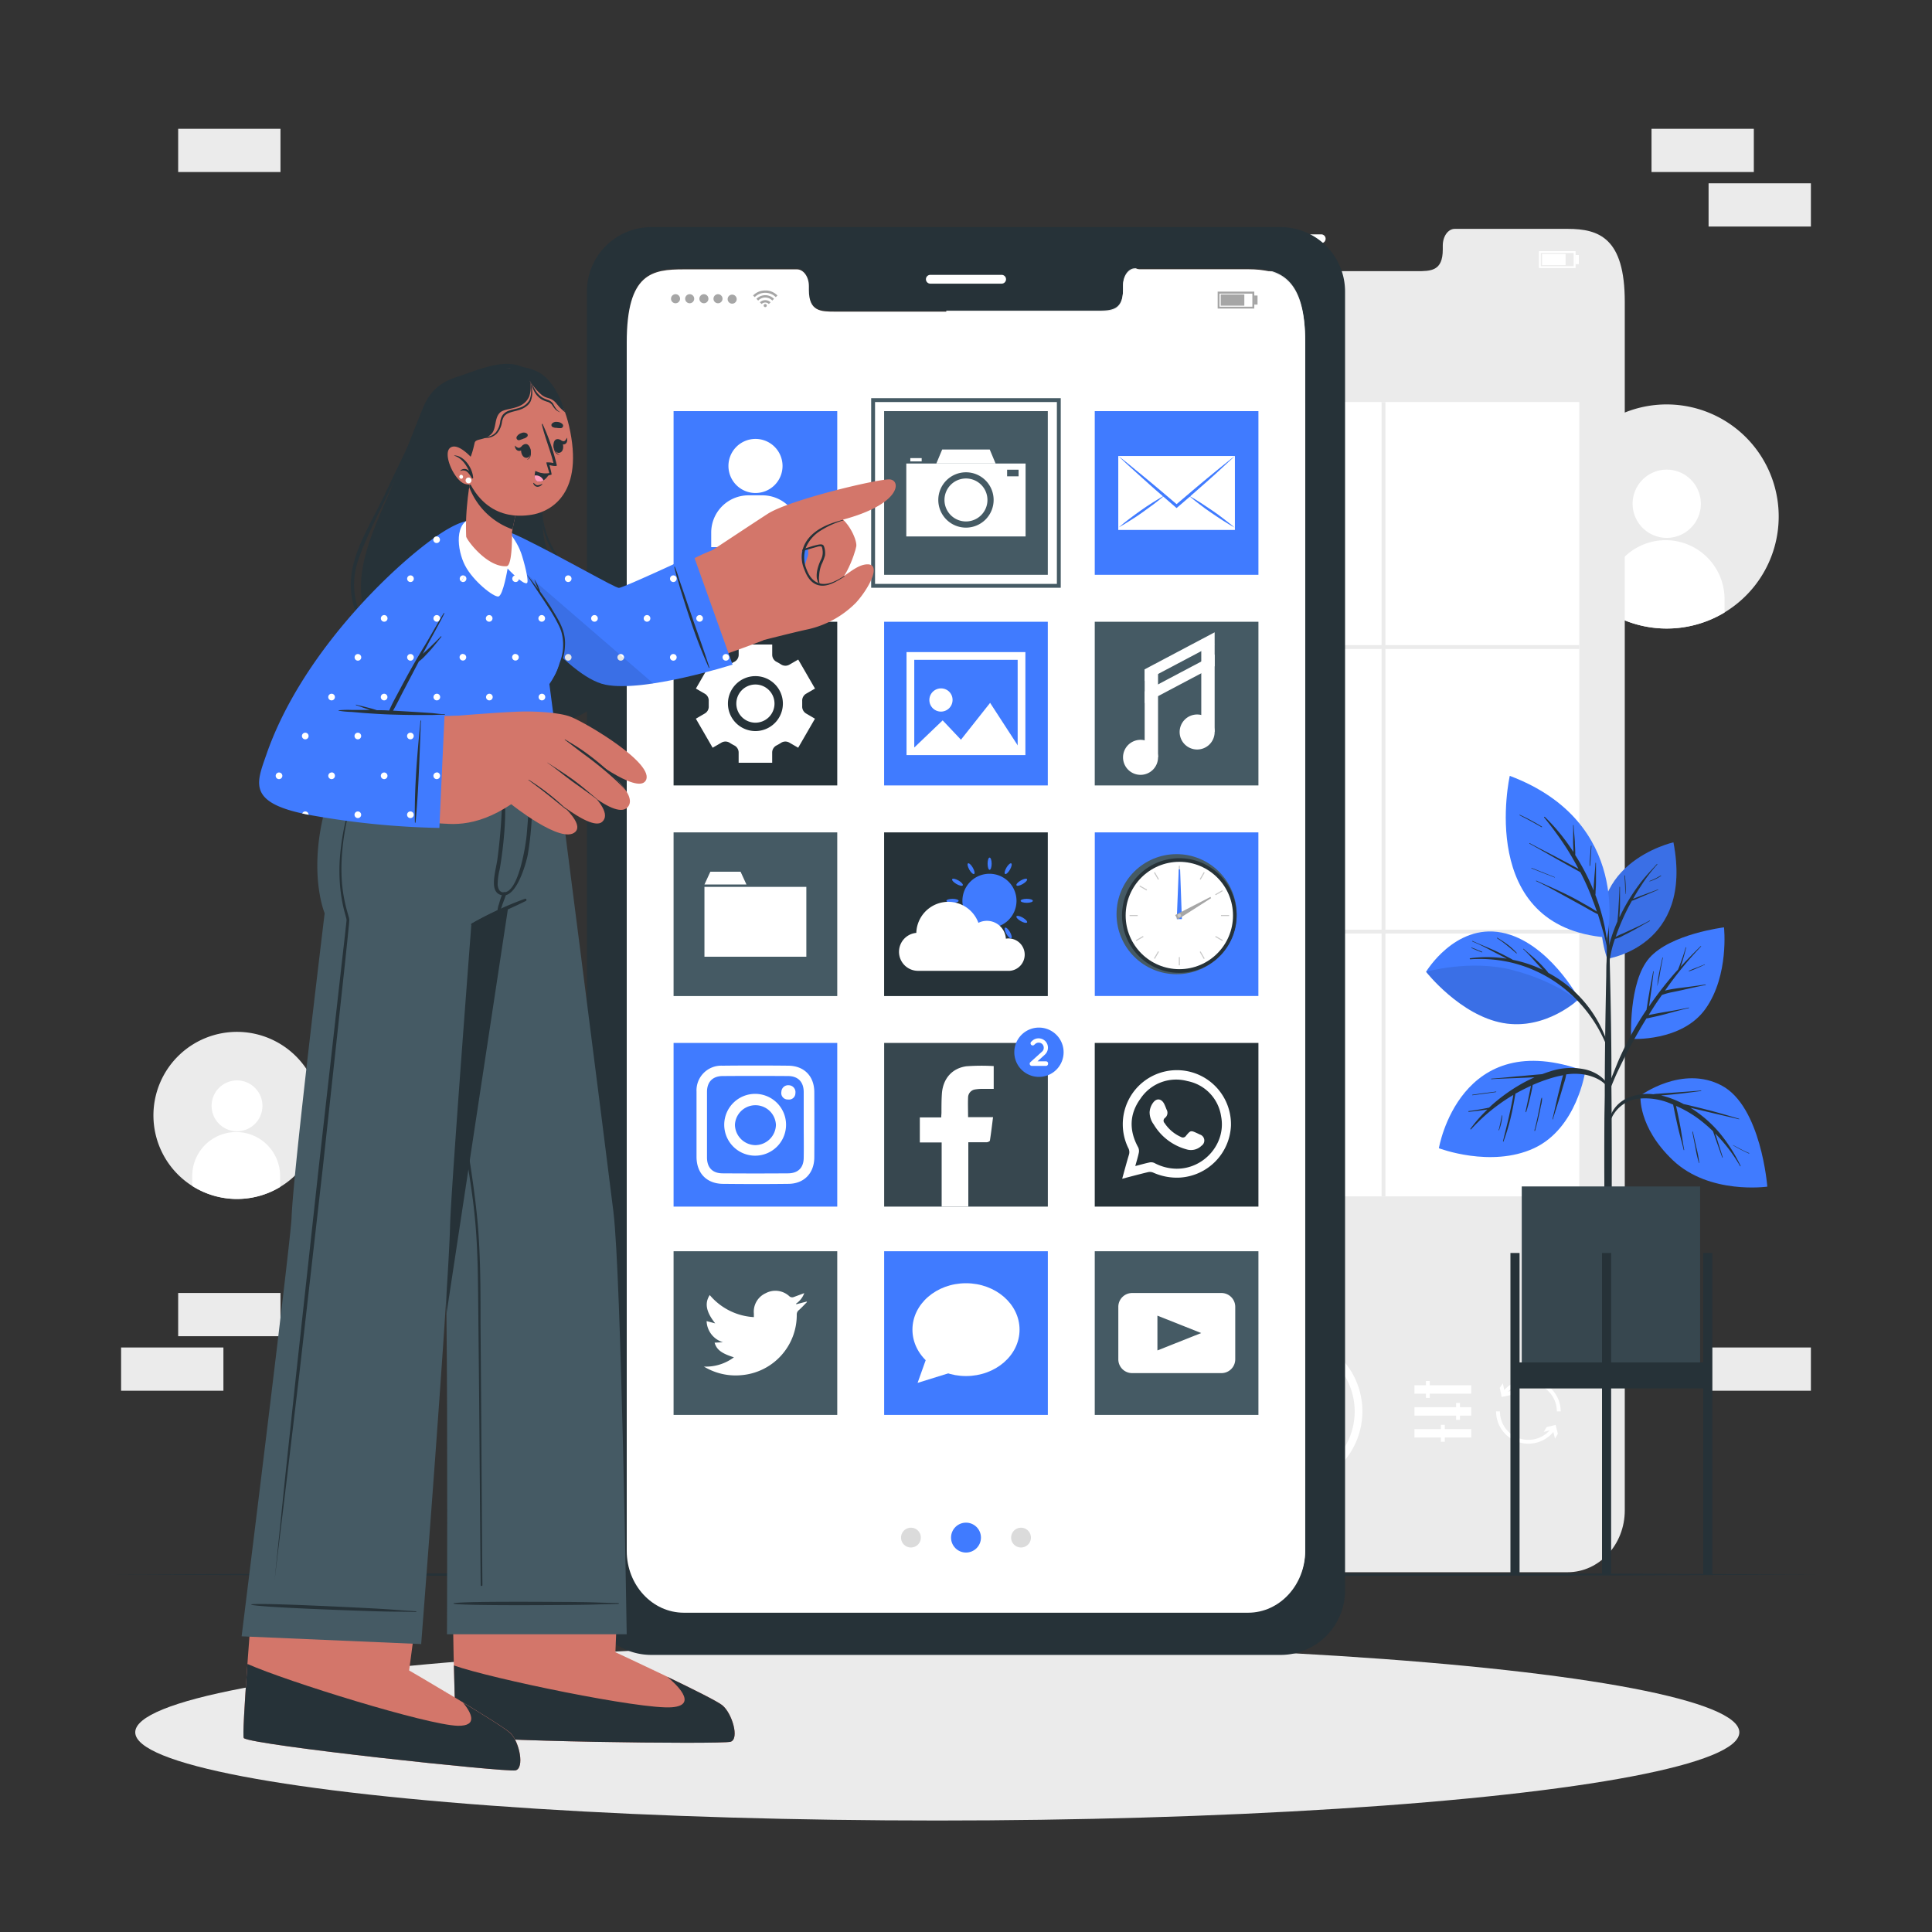 <svg xmlns="http://www.w3.org/2000/svg" viewBox="0 0 500 500"><rect x="0" y="0" width="500" height="500" fill="#333333" stroke="none"/><g id="freepik--background-complete--inject-80"><rect x="46.11" y="334.62" width="26.48" height="11.19" style="fill:#ebebeb"></rect><rect x="31.34" y="348.73" width="26.48" height="11.19" style="fill:#ebebeb"></rect><rect x="258.21" y="150.47" width="26.48" height="11.19" style="fill:#ebebeb"></rect><rect x="243.44" y="164.58" width="26.48" height="11.19" style="fill:#ebebeb"></rect><rect x="228.73" y="150.47" width="26.48" height="11.19" style="fill:#ebebeb"></rect><rect x="442.18" y="348.73" width="26.48" height="11.19" style="fill:#ebebeb"></rect><rect x="427.41" y="33.33" width="26.48" height="11.19" style="fill:#ebebeb"></rect><rect x="442.18" y="47.44" width="26.48" height="11.19" style="fill:#ebebeb"></rect><rect x="46.11" y="33.33" width="26.48" height="11.19" style="fill:#ebebeb"></rect><path d="M446.27,158.52a29,29,0,0,1-43.19-18.29,29,29,0,1,1,43.19,18.29Z" style="fill:#ebebeb"></path><path d="M440.18,130.47a8.83,8.83,0,1,1-8.72-8.93A8.84,8.84,0,0,1,440.18,130.47Z" style="fill:#fff"></path><path d="M446.31,154.88l0,3.64a29,29,0,0,1-30.49-.38l0-3.62a15.25,15.25,0,0,1,30.49.36Z" style="fill:#fff"></path><path d="M72.46,307.2a21.62,21.62,0,1,1,9.93-23.41A21.56,21.56,0,0,1,72.46,307.2Z" style="fill:#ebebeb"></path><path d="M67.92,286.27a6.58,6.58,0,1,1-6.5-6.66A6.59,6.59,0,0,1,67.92,286.27Z" style="fill:#fff"></path><path d="M72.49,304.48l0,2.72a21.6,21.6,0,0,1-22.74-.28l0-2.71a11.37,11.37,0,0,1,22.74.27Z" style="fill:#fff"></path><path d="M420.49,78.11V390.89c0,8.84-6.62,16-14.79,16h-146c-8.18,0-14.8-7.15-14.8-16V78.11c0-18,6.62-18.88,14.8-18.88H289c1.69,0,3.08,1.93,3.08,4.32v1c0,5.61,3.07,5.63,6.84,5.63h67.62c3.8,0,6.85,0,6.85-5.63v-1c0-2.39,1.37-4.32,3.1-4.32H405.7C413.87,59.23,420.49,61.62,420.49,78.11Z" style="fill:#ebebeb"></path><path d="M341.93,62.93H323.48a1.14,1.14,0,0,1-1.14-1.14h0a1.14,1.14,0,0,1,1.14-1.14h18.45a1.14,1.14,0,0,1,1.14,1.14h0A1.14,1.14,0,0,1,341.93,62.93Z" style="fill:#fff"></path><g id="freepik--u5Zjqx--inject-80"><path d="M284.36,66l-.28.28a1.21,1.21,0,0,0-.16.16,3.85,3.85,0,0,0-5.45,0l-.15-.16L278,66h0l0,0,.36-.31a4,4,0,0,1,.82-.53,4.32,4.32,0,0,1,1.1-.37l.55-.07h.48l.37,0a4.29,4.29,0,0,1,1,.24,3.51,3.51,0,0,1,.68.32,4.18,4.18,0,0,1,.65.45l.3.27Z" style="fill:#fff"></path><path d="M279.37,67.3l-.45-.44a3.22,3.22,0,0,1,4.55,0l-.45.44a2.6,2.6,0,0,0-3.65,0Z" style="fill:#fff"></path><path d="M282.57,67.75c-.14.15-.29.29-.44.44a1.31,1.31,0,0,0-.94-.38,1.27,1.27,0,0,0-.93.39l-.45-.45A1.94,1.94,0,0,1,282.57,67.75Z" style="fill:#fff"></path><path d="M281.6,68.6a.41.41,0,1,1-.41-.4A.4.4,0,0,1,281.6,68.6Z" style="fill:#fff"></path></g><path d="M256.81,66.83A1.17,1.17,0,1,1,258,68,1.16,1.16,0,0,1,256.81,66.83Z" style="fill:#fff"></path><path d="M260.47,66.83A1.17,1.17,0,1,1,261.64,68,1.17,1.17,0,0,1,260.47,66.83Z" style="fill:#fff"></path><path d="M264.14,66.83A1.17,1.17,0,1,1,265.3,68,1.16,1.16,0,0,1,264.14,66.83Z" style="fill:#fff"></path><path d="M267.8,66.83A1.17,1.17,0,1,1,269,68,1.17,1.17,0,0,1,267.8,66.83Z" style="fill:#fff"></path><path d="M271.47,66.83A1.17,1.17,0,1,1,272.63,68,1.16,1.16,0,0,1,271.47,66.83Z" style="fill:#fff"></path><path d="M407.76,69.37h-9.48V65h9.48Zm-9-.48h8.5V65.46h-8.5Z" style="fill:#fff"></path><rect x="399.07" y="65.73" width="6.11" height="2.9" style="fill:#fff"></rect><rect x="407.76" y="66" width="0.84" height="2.35" style="fill:#fff"></rect><circle cx="332.7" cy="365.27" r="14.87" style="fill:#fff"></circle><path d="M332.7,385.15a19.89,19.89,0,1,1,19.89-19.88A19.9,19.9,0,0,1,332.7,385.15Zm0-37.77a17.89,17.89,0,1,0,17.89,17.89A17.91,17.91,0,0,0,332.7,347.38Z" style="fill:#fff"></path><rect x="256.69" y="104.05" width="152.03" height="205.57" style="fill:#fff"></rect><rect x="306.87" y="104.05" width="1" height="205.57" style="fill:#ebebeb"></rect><rect x="357.55" y="104.05" width="1" height="205.57" style="fill:#ebebeb"></rect><rect x="256.69" y="166.95" width="152.03" height="1" style="fill:#ebebeb"></rect><rect x="256.69" y="240.6" width="152.03" height="1" style="fill:#ebebeb"></rect><circle cx="270.32" cy="365.27" r="8.31" transform="translate(-147.44 544.08) rotate(-76.67)" style="fill:#fff"></circle><rect x="366.06" y="358.5" width="14.7" height="2.18" style="fill:#fff"></rect><rect x="366.06" y="364.18" width="14.7" height="2.18" style="fill:#fff"></rect><rect x="366.06" y="369.85" width="14.7" height="2.18" style="fill:#fff"></rect><rect x="369.03" y="357.4" width="1" height="4.38" style="fill:#fff"></rect><rect x="376.84" y="363.08" width="1" height="4.38" style="fill:#fff"></rect><rect x="372.91" y="368.75" width="1" height="4.38" style="fill:#fff"></rect><path d="M403.91,365.27h-1a7.37,7.37,0,0,0-7.36-7.37,7.29,7.29,0,0,0-5.9,3l-.81-.6a8.37,8.37,0,0,1,15.07,5Z" style="fill:#fff"></path><polygon points="391.77 359.84 389.42 360.32 388.93 357.98 388.14 359.18 388.63 361.53 390.98 361.04 391.77 359.84" style="fill:#fff"></polygon><path d="M395.55,373.63a8.38,8.38,0,0,1-8.37-8.36h1a7.37,7.37,0,0,0,13.43,4.19l.82.57A8.4,8.4,0,0,1,395.55,373.63Z" style="fill:#fff"></path><polygon points="399.53 370.56 401.86 369.99 402.43 372.31 403.17 371.08 402.6 368.76 400.27 369.33 399.53 370.56" style="fill:#fff"></polygon></g><g id="freepik--Shadow--inject-80"><ellipse cx="242.57" cy="448.32" rx="207.57" ry="22.83" style="fill:#ebebeb"></ellipse></g><g id="freepik--Floor--inject-80"><polygon points="27.88 407.49 83.41 407.25 138.94 407.16 250 406.99 361.06 407.16 416.59 407.25 472.12 407.49 416.59 407.74 361.06 407.82 250 407.99 138.94 407.82 83.41 407.74 27.88 407.49" style="fill:#263238"></polygon></g><g id="freepik--Plant--inject-80"><path d="M415.93,248.13S438.31,245,433.08,218C433.08,218,408.07,223.59,415.93,248.13Z" style="fill:#407BFF"></path><path d="M415.93,248.13S438.31,245,433.08,218C433.08,218,408.07,223.59,415.93,248.13Z" style="opacity:0.1"></path><path d="M417.06,242.49c.44-1.37.95-2.71,1.52-4,0-.17.05-.34.06-.51l.09-1.11c.07-.81.12-1.62.16-2.42.1-1.62.2-3.23.23-4.85a.07.07,0,1,1,.13,0c0,1.62,0,3.24,0,4.85,0,.81-.08,1.62-.13,2.43,0,.17,0,.35,0,.53a48.23,48.23,0,0,1,4.49-7.67c.77-1.08,1.58-2.11,2.45-3.11s1.83-2,2.73-3c.06-.07.16,0,.1.1a40.18,40.18,0,0,0-4.32,5.73c-.68,1-1.32,2.09-1.93,3.16l.21-.08.8-.32c.6-.23,1.21-.47,1.82-.69l3.61-1.34c.07,0,.12.1,0,.12-1.19.48-2.36,1-3.54,1.49l-1.73.74-.88.37a3.16,3.16,0,0,1-.59.2c-.45.82-.9,1.63-1.31,2.46a58,58,0,0,0-2.74,6.45c0,.15-.1.31-.16.46a12.38,12.38,0,0,1,1.84-.88l2.31-1.06c1.57-.72,3.13-1.45,4.64-2.3.07,0,.14.08.06.12-1.54.84-3,1.73-4.58,2.57-.77.42-1.55.82-2.34,1.21a7.22,7.22,0,0,1-2.1.84,26.52,26.52,0,0,0-1.47,6.35c-.25,3-.22,6.13-.29,9.2,0,.05-.08.05-.08,0-.22-2.77-.35-5.58-.36-8.37A24.23,24.23,0,0,1,417.06,242.49Z" style="fill:#263238"></path><path d="M420.51,226.6a27.07,27.07,0,0,1,.22,4.76,0,0,0,1,1-.07,0c-.09-1.58-.1-3.15-.29-4.73C420.36,226.55,420.5,226.51,420.51,226.6Z" style="fill:#263238"></path><path d="M426.91,228a17,17,0,0,0,2.87-1.41.07.07,0,1,1,.07.12,11.13,11.13,0,0,1-2.91,1.39A.05.05,0,0,1,426.91,228Z" style="fill:#263238"></path><path d="M415.21,291c0-2.47.07-4.94.1-7.42,0-8.21.11-16.43.26-24.64q.18-9.78.45-19.56a.11.11,0,0,1,.06-.09l0-5.34s.05-.07.11-.07.1,0,.1.07c0,1.79,0,3.57,0,5.35,0,0,.05,0,.05.08.33,11.61.62,23.22.69,34.83,0,2.36,0,4.72,0,7.08q.12,11.35.09,22.7c0,1.21,0,2.41,0,3.62,0,6.92-.07,13.85-.07,20.77,0,.38-.41.56-.85.58s-1-.18-1-.61c0-7.63,0-15.27,0-22.91Q415.17,298.26,415.21,291Z" style="fill:#263238"></path><path d="M424.56,283.52s10.77-8,21-2.59,11.82,26.17,11.82,26.17-15,2.15-24.46-6.85C423.81,291.58,424.56,283.52,424.56,283.52Z" style="fill:#407BFF"></path><path d="M421.63,284a12.79,12.79,0,0,1,6.23-.81,8.43,8.43,0,0,1,1.32-.13l1.52-.12,3.14-.22c2.12-.16,4.25-.29,6.37-.5.08,0,.1.13,0,.14-2.1.26-4.19.56-6.29.77-1.08.11-2.17.23-3.25.3l-.79.08q.48.11,1,.24a25.09,25.09,0,0,1,4.88,2c.84.15,1.69.39,2.52.58,1.33.32,2.66.66,4,1,2.62.68,5.2,1.45,7.8,2.21.08,0,0,.15,0,.13-2.59-.64-5.2-1.22-7.8-1.84l-3.78-.9-1-.23a31.46,31.46,0,0,1,7.65,6.65,41.75,41.75,0,0,1,5.32,8.39c0,.08-.07.15-.12.07a40.71,40.71,0,0,0-6.43-8.44c0,.14.09.28.14.43.2.63.4,1.26.59,1.9.4,1.27.81,2.53,1.19,3.81,0,.08-.11.11-.14,0-.45-1.23-.88-2.47-1.32-3.7l-.63-1.82-.33-.95-.1-.28a38,38,0,0,0-3.82-3.26,29.75,29.75,0,0,0-5.72-3.28c0,.19.08.38.11.56.11.49.22,1,.32,1.47.21,1,.41,2,.61,3.06.4,2.09.65,4.2,1.05,6.28a.07.07,0,0,1-.14,0c-.48-2.09-1.1-4.15-1.57-6.26-.23-1.05-.47-2.1-.69-3.15l-.3-1.48c-.05-.27-.12-.54-.15-.82l-.58-.24a16.94,16.94,0,0,0-9-1.23,8.81,8.81,0,0,0-6.48,5.19c-.1.24-.47.09-.42-.15A8.36,8.36,0,0,1,421.63,284Z" style="fill:#263238"></path><path d="M438.11,292.88c.3,1.37.61,2.73.91,4.1a30,30,0,0,1,.75,4c0,.05-.07.05-.09,0a30.6,30.6,0,0,1-.91-4c-.27-1.35-.53-2.7-.79-4C438,292.83,438.09,292.8,438.11,292.88Z" style="fill:#263238"></path><path d="M448.52,296.35c1.37.7,2.7,1.49,4.14,2.06.09,0,0,.17-.06.12a42.05,42.05,0,0,1-4.11-2.13S448.49,296.33,448.52,296.35Z" style="fill:#263238"></path><path d="M422.14,268.87s13.16.84,19.28-7.84S446.17,240,446.17,240s-13.82,1.68-19.31,7.91S422.14,268.87,422.14,268.87Z" style="fill:#407BFF"></path><path d="M416,281.85c.46-1.41,1-2.8,1.56-4.18s1.05-2.64,1.63-3.94a83,83,0,0,1,4-7.75c.93-1.6,1.92-3.16,2.95-4.69,0-.23.06-.46.1-.7l.18-1.22c.13-.83.28-1.66.42-2.49.3-1.82.68-3.63,1-5.45,0-.08.15-.08.14,0-.26,1.79-.44,3.6-.7,5.4-.12.88-.24,1.76-.37,2.64l-.15,1a92.92,92.92,0,0,1,6.51-8.44c.32-.37.64-.72,1-1.08,0-.1.08-.2.12-.3.1-.25.2-.5.29-.75l.57-1.57c.37-1,.7-2.07,1-3.13,0-.09.15,0,.13,0-.27,1.08-.55,2.16-.86,3.22-.15.52-.32,1-.5,1.53a2.77,2.77,0,0,0-.1.26c1.68-1.84,3.44-3.6,5.21-5.35.06-.06.16,0,.09.1a95.54,95.54,0,0,0-9.32,11.42c.32-.1.65-.18,1-.25,1-.19,2-.34,3.06-.47,2.15-.27,4.28-.54,6.42-.88a.07.07,0,0,1,0,.14c-2,.4-4.06.86-6.08,1.32-1,.22-1.92.41-2.88.6a18.45,18.45,0,0,0-2.31.66c-.21.3-.43.6-.64.91-1,1.4-1.89,2.84-2.8,4.28l1.34-.26c1-.2,2-.38,3.06-.55,2-.33,4-.68,6-1.13a.07.07,0,0,1,0,.13c-2,.47-4,1-6,1.56-1,.25-1.94.49-2.91.7l-1.46.32a3.41,3.41,0,0,1-.6.1q-2.88,4.68-5.39,9.57c-.74,1.43-1.44,2.87-2.13,4.33s-1.3,3-1.95,4.54C416.34,282.31,415.86,282.18,416,281.85Z" style="fill:#263238"></path><path d="M429.43,251.61c.25-1.26.52-2.51.8-3.76,0-.08.15,0,.13,0-.25,1.23-.49,2.47-.71,3.71a35.28,35.28,0,0,1-.75,3.68s0,0,0,0A26.67,26.67,0,0,1,429.43,251.61Z" style="fill:#263238"></path><path d="M437.11,251.24c.61-.3,1.26-.55,1.89-.79l1-.39.51-.21a2.09,2.09,0,0,0,.55-.24c.1-.08.17.1.07.11a2.83,2.83,0,0,0-.57.23l-.49.23-1,.43a17.86,17.86,0,0,1-1.95.76C437.08,251.4,437,251.28,437.11,251.24Z" style="fill:#263238"></path><path d="M408.67,258.52s-8-14.88-20.08-17.18-19.53,10.16-19.53,10.16,8.83,11.29,19.95,13.26S408.67,258.52,408.67,258.52Z" style="fill:#407BFF"></path><path d="M380.47,248a32.88,32.88,0,0,1,9.5.11l-.54-.29-2.69-1.38c-1.86-1-3.74-2-5.69-2.78a.07.07,0,1,1,.06-.13c1.9.89,3.86,1.63,5.76,2.5.95.44,1.89.89,2.81,1.38.6.32,1.26.62,1.85,1a33.49,33.49,0,0,1,7.7,2.56l-1.51-1.65c-1.13-1.24-2.24-2.54-3.48-3.66-.07-.06,0-.16.09-.1,1.27,1.16,2.61,2.22,3.84,3.42.6.58,1.17,1.18,1.72,1.8.28.31.56.63.82,1A31.95,31.95,0,0,1,417,273.68c0,.09-.11.13-.13.05a36.63,36.63,0,0,0-8.91-15.07,35,35,0,0,0-16.23-9.4,35.52,35.52,0,0,0-11.2-1A.12.12,0,0,1,380.47,248Z" style="fill:#263238"></path><path d="M369.06,251.5s8.83,11.29,20,13.26c8.48,1.5,15.45-2.92,18.29-5.1l.61-1s-5.74-4.84-16.59-7.63S369.06,251.5,369.06,251.5Z" style="opacity:0.1"></path><path d="M387.51,242.7a29.79,29.79,0,0,1,2.69,1.78,17.5,17.5,0,0,1,2.33,2.14c.07.07,0,.16-.1.1-.8-.7-1.61-1.4-2.45-2.06a24.26,24.26,0,0,0-2.55-1.84C387.36,242.77,387.43,242.66,387.51,242.7Z" style="fill:#263238"></path><path d="M380.86,245.22l1.35.54,1.35.56c.1,0,.05.19-.05.15l-1.35-.54-1.34-.58C380.74,245.32,380.78,245.19,380.86,245.22Z" style="fill:#263238"></path><path d="M410.26,277.24S408.13,292,397,297.16s-24.62,0-24.62,0S377.73,265.23,410.26,277.24Z" style="fill:#407BFF"></path><path d="M380.05,287.56c1-.11,2.05-.29,3.06-.47l1.49-.28.78-.16c.3-.28.59-.56.9-.83a45,45,0,0,1,6.79-4.92,37.05,37.05,0,0,1,4.06-2.09h-.21l-3.65.16c-2.44.11-4.87.16-7.3.32-.09,0-.09-.13,0-.14,2.44-.16,4.87-.43,7.31-.64l3.55-.32,1.83-.16.47-.05c.63-.23,1.27-.46,1.91-.66a17.29,17.29,0,0,1,9.4-.51c2.79.71,5.58,2.54,6.3,5.48,0,.11-.13.18-.17.07-1-2.46-3.77-3.69-6.24-4.21a14.85,14.85,0,0,0-5-.09,12.77,12.77,0,0,1-.56,2.23c-.31,1-.61,2.08-.93,3.11-.63,2.07-1.32,4.13-1.93,6.2a.07.07,0,1,1-.13,0c.51-2.07.95-4.16,1.44-6.23.25-1,.51-2,.76-3a16.76,16.76,0,0,1,.56-2.1,25.13,25.13,0,0,0-2.88.68,41.5,41.5,0,0,0-5,1.84c-.16,1.05-.4,2.09-.64,3.13-.3,1.3-.64,2.59-1.05,3.87a.07.07,0,0,1-.13,0c0-.08,0-.16,0-.24h0c.25-1.21.52-2.41.77-3.62.21-1,.4-1.95.61-2.92-1.38.62-2.74,1.3-4.05,2.05,0,.3-.1.61-.14.88-.08.51-.17,1-.27,1.52-.2,1.14-.43,2.27-.7,3.39a54.46,54.46,0,0,1-1.91,6.42.1.1,0,0,1,0,.09l-.07.07c0,.06-.12,0-.11-.07.51-2.18,1.1-4.35,1.58-6.55.24-1.09.48-2.19.7-3.29.11-.55.21-1.1.32-1.65,0-.16.05-.33.07-.5a48.49,48.49,0,0,0-4.32,2.89,47.22,47.22,0,0,0-6.61,6c-.08.09-.24,0-.16-.13a38.59,38.59,0,0,1,2.64-3.22c.56-.6,1.14-1.18,1.73-1.75l-.18,0-1.57.23c-1,.14-2.05.24-3.08.36C380,287.71,380,287.57,380.05,287.56Z" style="fill:#263238"></path><path d="M387.85,292.57h0c0-.13,0-.26.07-.39s.11-.32.13-.48h0c.23-1,.43-2,.6-3,0-.07.13-.05.12,0a11.86,11.86,0,0,1-.84,3.85,0,0,0,0,1-.08,0Z" style="fill:#263238"></path><path d="M397.14,292.33a.07.07,0,0,1,.07-.06c.31-1.31.61-2.62.88-3.93l.42-2.08c.07-.37.14-.75.2-1.12a3.47,3.47,0,0,1,.24-1,.07.07,0,0,1,.13,0,6.72,6.72,0,0,1-.28,2c-.14.72-.28,1.44-.44,2.16-.32,1.45-.68,2.9-1.09,4.34a.08.08,0,0,1-.15,0Z" style="fill:#263238"></path><path d="M381.07,283.31c2-.27,4.05-.57,6.08-.81.09,0,.12.12,0,.13-2,.3-4.05.55-6.08.82C381,283.46,381,283.32,381.07,283.31Z" style="fill:#263238"></path><path d="M415.94,242.63s6.79-29.79-25.21-41.84C390.73,200.79,381.86,240,415.94,242.63Z" style="fill:#407BFF"></path><path d="M409,225.74l-.35-.21c-.6-.33-1.2-.68-1.81-1l-3.71-2.08c-2.44-1.37-4.85-2.79-7.31-4.12a.07.07,0,0,1,.07-.12c2.46,1.34,5,2.59,7.45,3.9l3.67,1.94,1.5.8c-1.07-2-2.21-4-3.47-5.93-1.67-2.55-3.5-5-5.41-7.36a.11.11,0,0,1,.16-.15,50.56,50.56,0,0,1,7.4,9.08c0-.11,0-.22,0-.32,0-.74-.06-1.48-.07-2.22,0-1.45.05-2.91,0-4.36,0-.09.13-.09.13,0,.06,1.43.24,2.86.32,4.29,0,.71.07,1.43.09,2.14,0,.39.05.83,0,1.25.66,1.05,1.3,2.11,1.89,3.19a56,56,0,0,1,2.87,6q0-1.11.12-2.22c.09-1.63.29-3.26.36-4.89,0-.09.14-.08.14,0,0,1.64,0,3.27,0,4.9,0,.82-.05,1.63-.11,2.44,0,.3,0,.61-.05.91a53.56,53.56,0,0,1,2.41,8.19,87.61,87.61,0,0,1,1.2,9s0,0,0,0a48,48,0,0,0-1.7-8c-.39-1.4-.81-2.8-1.26-4.19-1.33-.63-2.61-1.41-3.89-2.12l-4-2.2c-2.67-1.46-5.34-3-8.09-4.25-.08,0,0-.15.07-.11,2.79,1.26,5.6,2.46,8.34,3.84,1.37.68,2.71,1.42,4,2.17,1.11.62,2.25,1.25,3.31,2-.31-.93-.63-1.85-1-2.76C411.35,230.59,410.26,228.13,409,225.74Z" style="fill:#263238"></path><path d="M411.73,218.93c0-.09.15-.09.14,0-.12,1.7-.17,3.4-.35,5.09,0,.1-.16.1-.15,0C411.43,222.32,411.61,220.63,411.73,218.93Z" style="fill:#263238"></path><path d="M396.39,224.62c2,.8,4,1.57,6,2.4,0,0,0,.12,0,.09-2-.75-4-1.58-6-2.36C396.27,224.71,396.31,224.58,396.39,224.62Z" style="fill:#263238"></path><path d="M393.35,210.88a52.77,52.77,0,0,1,5.69,3.05.08.08,0,0,1-.09.14c-1.86-1.08-3.75-2.12-5.68-3.08C393.19,211,393.27,210.84,393.35,210.88Z" style="fill:#263238"></path><rect x="393.83" y="307.05" width="46.16" height="48.66" transform="translate(833.82 662.76) rotate(180)" style="fill:#37474f"></rect><rect x="440.8" y="324.27" width="2.36" height="83.34" style="fill:#263238"></rect><rect x="390.9" y="324.27" width="2.36" height="83.34" style="fill:#263238"></rect><rect x="414.6" y="324.27" width="2.36" height="83.34" style="fill:#263238"></rect><rect x="392.08" y="352.59" width="49.9" height="6.74" transform="translate(834.07 711.92) rotate(180)" style="fill:#263238"></rect></g><g id="freepik--Device--inject-80"><path d="M331.58,58.78H168.4a16.66,16.66,0,0,0-16.5,16.81V411.48a16.66,16.66,0,0,0,16.5,16.81H331.58a16.68,16.68,0,0,0,16.52-16.81V75.59A16.67,16.67,0,0,0,331.58,58.78Zm6.19,342.32c0,8.84-6.62,16-14.78,16H177c-8.18,0-14.8-7.15-14.8-16V88.32c0-18,6.62-18.89,14.8-18.89h29.25c1.7,0,3.09,1.93,3.09,4.33v1c0,5.61,3.07,5.63,6.83,5.63H283.8c3.8,0,6.85,0,6.85-5.63v-1c0-2.4,1.37-4.33,3.1-4.33H323c8.16,0,14.78,2.4,14.78,18.89Z" style="fill:#263238"></path><path d="M337.78,88.6V401.37c0,8.84-6.62,16-14.78,16H177c-8.18,0-14.8-7.15-14.8-16V88.6c0-18,6.62-18.89,14.8-18.89h29.25c1.7,0,3.09,1.93,3.09,4.32v1c0,5.6,3.07,5.62,6.83,5.62h67.62c3.8,0,6.85,0,6.85-5.62V74c0-2.39,1.37-4.32,3.1-4.32H323C331.16,69.71,337.78,72.1,337.78,88.6Z" style="fill:#fff"></path><path d="M259.22,73.41H240.77a1.14,1.14,0,0,1-1.14-1.14h0a1.14,1.14,0,0,1,1.14-1.14h18.45a1.14,1.14,0,0,1,1.14,1.14h0A1.14,1.14,0,0,1,259.22,73.41Z" style="fill:#fff"></path><g id="freepik--u5zjqx--inject-80"><path d="M201.21,76.46l-.28.28-.16.16a3.85,3.85,0,0,0-5.45,0l-.15-.16a3.7,3.7,0,0,1-.28-.28h0l0,0,.36-.31a4.42,4.42,0,0,1,.82-.53,4.32,4.32,0,0,1,1.1-.37l.55-.07h.47l.38,0a4.29,4.29,0,0,1,1,.24,4.66,4.66,0,0,1,1.33.77l.3.27Z" style="fill:#a6a6a6"></path><path d="M196.22,77.79l-.45-.45a3.23,3.23,0,0,1,1.82-.91,3.19,3.19,0,0,1,2.73.91l-.45.44A2.55,2.55,0,0,0,198,77,2.49,2.49,0,0,0,196.22,77.79Z" style="fill:#a6a6a6"></path><path d="M199.42,78.23l-.44.45a1.32,1.32,0,0,0-1.87,0l-.45-.44A2,2,0,0,1,199.42,78.23Z" style="fill:#a6a6a6"></path><path d="M198.44,79.08a.4.4,0,1,1-.4-.4A.4.4,0,0,1,198.44,79.08Z" style="fill:#a6a6a6"></path></g><path d="M173.66,77.31a1.17,1.17,0,1,1,1.16,1.17A1.16,1.16,0,0,1,173.66,77.31Z" style="fill:#a6a6a6"></path><path d="M177.32,77.31a1.17,1.17,0,1,1,1.17,1.17A1.17,1.17,0,0,1,177.32,77.31Z" style="fill:#a6a6a6"></path><path d="M181,77.31a1.17,1.17,0,1,1,1.16,1.17A1.16,1.16,0,0,1,181,77.31Z" style="fill:#a6a6a6"></path><path d="M184.65,77.31a1.17,1.17,0,1,1,1.17,1.17A1.16,1.16,0,0,1,184.65,77.31Z" style="fill:#a6a6a6"></path><path d="M188.32,77.31a1.17,1.17,0,0,1,2.33,0,1.17,1.17,0,1,1-2.33,0Z" style="fill:#a6a6a6"></path><path d="M324.61,79.85h-9.48V75.46h9.48Zm-9-.48h8.5V76h-8.5Z" style="fill:#a6a6a6"></path><rect x="315.92" y="76.21" width="6.11" height="2.9" style="fill:#a6a6a6"></rect><rect x="324.61" y="76.48" width="0.84" height="2.35" style="fill:#a6a6a6"></rect><rect x="174.32" y="269.91" width="42.36" height="42.36" style="fill:#407BFF"></rect><path d="M210.74,282.67c0-4.15-2.61-6.83-6.72-6.87q-8.53-.09-17.07,0a6.4,6.4,0,0,0-6.69,6.72c0,2.84,0,5.68,0,8.52s0,5.56,0,8.34c0,4.24,2.62,6.95,6.82,7,5.62.06,11.26.07,16.88,0,4.12,0,6.76-2.75,6.78-6.85C210.77,293.91,210.76,288.28,210.74,282.67ZM208,299.57c0,2.62-1.44,4.08-4.07,4.09q-8.44.06-16.88,0c-2.64,0-4.06-1.46-4.08-4.07q0-8.52,0-17c0-2.6,1.47-4.1,4.06-4.11q8.44-.06,16.89,0c2.6,0,4.05,1.5,4.08,4.09,0,2.84,0,5.68,0,8.52S208.05,296.73,208,299.57Z" style="fill:#fff"></path><path d="M195.52,283.09a8,8,0,1,0,7.91,8.08A8,8,0,0,0,195.52,283.09Zm-.1,13.27a5.37,5.37,0,0,1-5.22-5.25,5.31,5.31,0,0,1,10.61,0A5.38,5.38,0,0,1,195.42,296.36Z" style="fill:#fff"></path><path d="M205.85,282.9a1.65,1.65,0,0,1-1.9,1.65,1.67,1.67,0,0,1-1.73-2,1.76,1.76,0,0,1,1.92-1.69A1.78,1.78,0,0,1,205.85,282.9Z" style="fill:#fff"></path><rect x="174.32" y="160.91" width="42.36" height="42.36" style="fill:#263238"></rect><path d="M208.61,184.65a2.08,2.08,0,0,1-1-1.92c0-.21,0-.43,0-.64s0-.43,0-.64a2.06,2.06,0,0,1,1-1.91l2.31-1.34-4.34-7.51-2.3,1.33a2.07,2.07,0,0,1-2.17-.08,11.27,11.27,0,0,0-1.12-.65,2.06,2.06,0,0,1-1.14-1.83V166.8h-8.68v2.66a2.06,2.06,0,0,1-1.14,1.83,11.27,11.27,0,0,0-1.12.65,2.07,2.07,0,0,1-2.17.08l-2.3-1.33-4.34,7.51,2.32,1.34a2.06,2.06,0,0,1,1,1.91c0,.21,0,.43,0,.64s0,.43,0,.64a2.05,2.05,0,0,1-1,1.91L180.09,186l4.34,7.51,2.3-1.33a2.05,2.05,0,0,1,2.16.08c.36.23.74.45,1.13.65a2.06,2.06,0,0,1,1.14,1.83v2.66h8.68v-2.66a2.06,2.06,0,0,1,1.14-1.83c.39-.2.77-.42,1.13-.65a2.05,2.05,0,0,1,2.16-.08l2.3,1.33,4.34-7.51ZM195.5,189.2a7.11,7.11,0,1,1,7.11-7.11A7.11,7.11,0,0,1,195.5,189.2Z" style="fill:#fff"></path><path d="M200.44,182.09a4.94,4.94,0,1,1-4.94-4.94A4.94,4.94,0,0,1,200.44,182.09Z" style="fill:#fff"></path><rect x="174.32" y="106.4" width="42.36" height="42.36" style="fill:#407BFF"></rect><path d="M202.52,120.59a7,7,0,1,1-7-7A7,7,0,0,1,202.52,120.59Z" style="fill:#fff"></path><path d="M193.7,128.19h3.61a9.64,9.64,0,0,1,9.64,9.64v3.77a0,0,0,0,1,0,0H184.06a0,0,0,0,1,0,0v-3.77A9.64,9.64,0,0,1,193.7,128.19Z" style="fill:#fff"></path><rect x="174.32" y="215.42" width="42.36" height="42.36" style="fill:#455a64"></rect><rect x="182.31" y="229.52" width="26.37" height="18.08" style="fill:#fff"></rect><polygon points="191.66 225.6 183.84 225.6 182.31 228.91 193.18 228.91 191.66 225.6" style="fill:#fff"></polygon><rect x="283.33" y="215.42" width="42.34" height="42.34" style="fill:#407BFF"></rect><circle cx="304.5" cy="236.59" r="15.54" style="fill:#455a64"></circle><circle cx="305.21" cy="236.93" r="14.83" transform="translate(-57.2 370.91) rotate(-58.11)" style="fill:#263238"></circle><circle cx="305.21" cy="236.93" r="13.89" style="fill:#fff"></circle><rect x="305.08" y="224.05" width="0.27" height="2.11" style="fill:#c7c7c7"></rect><rect x="299.16" y="225.63" width="0.27" height="2.11" transform="translate(-73.25 180.02) rotate(-30)" style="fill:#c7c7c7"></rect><rect x="294.83" y="229.96" width="0.27" height="2.11" transform="matrix(0.5, -0.87, 0.87, 0.5, -52.59, 370.93)" style="fill:#c7c7c7"></rect><rect x="292.33" y="236.8" width="2.11" height="0.27" style="fill:#c7c7c7"></rect><rect x="293.91" y="242.72" width="2.11" height="0.27" transform="translate(-81.9 179.98) rotate(-29.99)" style="fill:#c7c7c7"></rect><rect x="298.24" y="247.05" width="2.11" height="0.27" transform="translate(-64.26 383.22) rotate(-60.07)" style="fill:#c7c7c7"></rect><rect x="305.08" y="247.71" width="0.27" height="2.11" style="fill:#c7c7c7"></rect><rect x="310.99" y="246.13" width="0.27" height="2.11" transform="translate(-81.91 188.69) rotate(-30)" style="fill:#c7c7c7"></rect><rect x="315.33" y="241.8" width="0.27" height="2.11" transform="translate(-52.6 394.59) rotate(-59.99)" style="fill:#c7c7c7"></rect><rect x="315.99" y="236.8" width="2.11" height="0.27" style="fill:#c7c7c7"></rect><rect x="314.41" y="230.88" width="2.11" height="0.27" transform="translate(-73.24 188.64) rotate(-29.99)" style="fill:#c7c7c7"></rect><rect x="310.08" y="226.55" width="2.11" height="0.27" transform="translate(-40.67 382.97) rotate(-60.03)" style="fill:#c7c7c7"></rect><polygon points="305.41 225 305.87 237.87 304.55 237.85 305.06 225 305.41 225" style="fill:#407BFF"></polygon><polygon points="313.43 232.44 304.77 237.97 304.14 236.81 313.26 232.13 313.43 232.44" style="fill:#a6a6a6"></polygon><path d="M305.66,236.93a.45.45,0,1,1-.45-.45A.45.45,0,0,1,305.66,236.93Z" style="fill:#c7c7c7"></path><rect x="228.81" y="160.91" width="42.36" height="42.36" style="fill:#407BFF"></rect><path d="M265.37,195.42H234.61V168.76h30.76Zm-28.76-2h26.76V170.76H236.61Z" style="fill:#fff"></path><polygon points="235.61 194.42 243.96 186.43 251.52 194.42 235.61 194.42" style="fill:#fff"></polygon><polygon points="246.33 194.42 256.24 181.9 264.37 194.42 246.33 194.42" style="fill:#fff"></polygon><path d="M246.52,181.16a3,3,0,1,1-3-3A2.95,2.95,0,0,1,246.52,181.16Z" style="fill:#fff"></path><rect x="174.32" y="323.82" width="42.36" height="42.36" style="fill:#455a64"></rect><path d="M182.16,353.67a12.11,12.11,0,0,0,7.78-2.4c-3.22-1-4.5-2-5-3.79l2.16-.11a5.93,5.93,0,0,1-4.23-5.47l2.23.59c-2.34-2.93-2.81-5.21-1.42-7.33a16.1,16.1,0,0,0,11.42,5.71c0-.36,0-.64,0-.91a5.25,5.25,0,0,1,3.06-5.28,5.31,5.31,0,0,1,6.06.73,1.11,1.11,0,0,0,1.23.25l2.69-1a5.49,5.49,0,0,1-2.12,2.72l.06.16,2.67-.69.11.11c-.69.69-1.35,1.42-2.08,2.07a1.43,1.43,0,0,0-.58,1.19A15.61,15.61,0,0,1,192,355.88a15.79,15.79,0,0,1-9.27-1.89Z" style="fill:#fff"></path><rect x="283.32" y="323.82" width="42.36" height="42.36" style="fill:#455a64"></rect><path d="M316.05,334.63H293a3.58,3.58,0,0,0-3.58,3.58v13.58a3.57,3.57,0,0,0,3.58,3.57h23.1a3.57,3.57,0,0,0,3.58-3.57V338.21A3.58,3.58,0,0,0,316.05,334.63Zm-16.51,14.86v-9l11.33,4.5Z" style="fill:#fff"></path><rect x="228.82" y="323.82" width="42.36" height="42.36" style="fill:#407BFF"></rect><ellipse cx="250" cy="344.11" rx="13.86" ry="12.01" style="fill:#fff"></ellipse><polygon points="239.96 350.91 237.47 357.89 246.28 355.15 239.96 350.91" style="fill:#fff"></polygon><rect x="283.32" y="160.91" width="42.36" height="42.36" style="fill:#455a64"></rect><path d="M299.7,196a4.53,4.53,0,1,1-4.52-4.53A4.53,4.53,0,0,1,299.7,196Z" style="fill:#fff"></path><rect x="296.24" y="173.22" width="3.46" height="22.75" style="fill:#fff"></rect><path d="M314.35,189.43a4.53,4.53,0,1,1-4.53-4.52A4.53,4.53,0,0,1,314.35,189.43Z" style="fill:#fff"></path><rect x="310.89" y="166.63" width="3.46" height="22.75" style="fill:#fff"></rect><polygon points="314.35 166.68 296.24 176.26 296.24 173.22 314.35 163.64 314.35 166.68" style="fill:#fff"></polygon><polygon points="314.35 172.41 296.24 181.99 296.24 178.95 314.35 169.37 314.35 172.41" style="fill:#fff"></polygon><rect x="228.81" y="106.4" width="42.36" height="42.36" style="fill:#455a64"></rect><path d="M274.52,152.11H225.46V103.05h49.06Zm-48.06-1h47.06V104.05H226.46Z" style="fill:#455a64"></path><rect x="234.55" y="119.96" width="30.87" height="18.87" style="fill:#fff"></rect><polygon points="257.66 119.96 242.32 119.96 243.84 116.33 256.14 116.33 257.66 119.96" style="fill:#fff"></polygon><path d="M257.15,129.39a7.16,7.16,0,1,1-7.16-7.16A7.15,7.15,0,0,1,257.15,129.39Z" style="fill:#455a64"></path><path d="M255.55,129.39a5.56,5.56,0,1,1-5.56-5.56A5.56,5.56,0,0,1,255.55,129.39Z" style="fill:#fff"></path><rect x="260.64" y="121.56" width="2.97" height="1.71" style="fill:#455a64"></rect><rect x="235.59" y="118.56" width="2.94" height="0.85" style="fill:#fff"></rect><rect x="283.32" y="106.4" width="42.36" height="42.36" style="fill:#407BFF"></rect><rect x="289.41" y="118.01" width="30.18" height="19.14" style="fill:#fff"></rect><path d="M319.59,118c-1.22,1.17-2.46,2.28-3.69,3.43s-2.48,2.25-3.72,3.36l-3.92,3.44a1.14,1.14,0,0,1-.11.11l-3.48,3-.17.14-.17-.14-3.47-3-.12-.11q-2-1.71-3.92-3.45c-1.24-1.1-2.48-2.23-3.72-3.35s-2.47-2.26-3.69-3.43c1.3,1,2.57,2,3.85,3.07s2.56,2.09,3.83,3.15,2.83,2.36,4.24,3.56h0l3.17,2.69,3.17-2.69h0q2.11-1.8,4.24-3.57,1.9-1.57,3.82-3.14C317,120.06,318.29,119,319.59,118Z" style="fill:#407BFF"></path><path d="M301.37,128.23l0,0c-.15.14-.31.27-.47.4-.76.64-1.53,1.26-2.32,1.85-1,.73-2,1.44-2.93,2.13s-2,1.37-3,2-2.05,1.29-3.12,1.88c.92-.81,1.87-1.55,2.83-2.28s1.95-1.44,2.93-2.14,2-1.37,3-2c.81-.52,1.63-1,2.48-1.51.19-.12.39-.22.59-.33Z" style="fill:#407BFF"></path><path d="M319.52,136.54c-1.07-.59-2.1-1.23-3.12-1.88s-2-1.33-3-2-2-1.4-2.93-2.13c-.79-.59-1.56-1.2-2.31-1.84-.17-.14-.33-.27-.48-.41l0,0,0,0c.2.12.4.22.59.34.85.48,1.67,1,2.48,1.51,1,.65,2,1.33,3,2s2,1.4,2.93,2.14S318.6,135.73,319.52,136.54Z" style="fill:#407BFF"></path><rect x="228.81" y="215.42" width="42.36" height="42.36" style="fill:#263238"></rect><path d="M263.07,233.13a7,7,0,1,1-7-7A7,7,0,0,1,263.07,233.13Z" style="fill:#407BFF"></path><path d="M256.64,223.52c0,.88-.24,1.59-.53,1.59s-.52-.71-.52-1.59.23-1.58.52-1.58S256.64,222.65,256.64,223.52Z" style="fill:#407BFF"></path><path d="M251.76,224.55c.44.76.59,1.49.34,1.63s-.81-.35-1.24-1.11-.59-1.49-.34-1.63S251.33,223.79,251.76,224.55Z" style="fill:#407BFF"></path><path d="M248.06,227.87c.75.44,1.25,1,1.11,1.25s-.88.1-1.64-.34-1.25-1-1.11-1.25S247.3,227.44,248.06,227.87Z" style="fill:#407BFF"></path><ellipse cx="246.51" cy="233.13" rx="1.58" ry="0.52" style="fill:#407BFF"></ellipse><path d="M247.53,237.48c.76-.44,1.49-.59,1.64-.34s-.36.81-1.11,1.24-1.49.59-1.64.34S246.78,237.91,247.53,237.48Z" style="fill:#407BFF"></path><path d="M250.86,241.18c.43-.75,1-1.25,1.24-1.1s.1.87-.34,1.63-1,1.25-1.24,1.11S250.42,241.94,250.86,241.18Z" style="fill:#407BFF"></path><ellipse cx="256.11" cy="242.73" rx="0.52" ry="1.58" style="fill:#407BFF"></ellipse><path d="M260.46,241.71c-.44-.76-.59-1.49-.34-1.63s.81.35,1.25,1.1.59,1.49.34,1.64S260.9,242.47,260.46,241.71Z" style="fill:#407BFF"></path><path d="M264.17,238.38c-.76-.43-1.26-1-1.11-1.24s.87-.1,1.63.34,1.26,1,1.11,1.24S264.93,238.82,264.17,238.38Z" style="fill:#407BFF"></path><ellipse cx="265.72" cy="233.13" rx="1.58" ry="0.52" style="fill:#407BFF"></ellipse><path d="M264.69,228.78c-.76.44-1.49.59-1.63.34s.35-.81,1.11-1.25,1.49-.59,1.63-.34S265.45,228.34,264.69,228.78Z" style="fill:#407BFF"></path><path d="M261.37,225.07c-.44.76-1,1.26-1.25,1.11s-.1-.87.34-1.63,1-1.25,1.25-1.11S261.81,224.32,261.37,225.07Z" style="fill:#407BFF"></path><path d="M265.19,247.07a4.2,4.2,0,0,1-3.87,4.18H237.6a4.92,4.92,0,0,1-.46-9.82,8.29,8.29,0,0,1,16.07-2.6,4.92,4.92,0,0,1,7.11,4.1,3.82,3.82,0,0,1,.68-.06A4.19,4.19,0,0,1,265.19,247.07Z" style="fill:#fff"></path><path d="M238.31,397.93a2.56,2.56,0,1,1-2.55-2.56A2.55,2.55,0,0,1,238.31,397.93Z" style="fill:#dbdbdb"></path><circle cx="250" cy="397.93" r="3.87" style="fill:#407BFF"></circle><path d="M266.8,397.93a2.56,2.56,0,1,1-2.56-2.56A2.56,2.56,0,0,1,266.8,397.93Z" style="fill:#dbdbdb"></path><rect x="228.82" y="269.91" width="42.36" height="42.36" style="fill:#37474f"></rect><path d="M243.7,295.67h-5.65v-6.49h5.54c0-.49.06-.88.06-1.26,0-1.7,0-3.42.13-5.11.35-3.72,2.64-6.35,6.32-6.86a53.67,53.67,0,0,1,7.07-.05v5.9c-.86,0-1.71,0-2.56,0a12.2,12.2,0,0,0-2.27.15,2.13,2.13,0,0,0-1.8,2.06c-.07,1.65,0,3.31,0,5.11H257c-.27,2.12-.5,4.09-.81,6.05,0,.19-.52.43-.8.44-1.55,0-3.11,0-4.79,0v16.64H243.7Z" style="fill:#fff"></path><path d="M275.26,272.31a6.38,6.38,0,1,1-6.38-6.37A6.38,6.38,0,0,1,275.26,272.31Z" style="fill:#407BFF"></path><path d="M271.24,275.3a.54.54,0,0,1-.55.55h-3.6a.56.56,0,0,1-.39-1l3-2.71a1.26,1.26,0,0,0,.42-1,1.34,1.34,0,0,0-.33-.88,1.3,1.3,0,0,0-1-.42,1.32,1.32,0,0,0-.88.33l-.32.29a.56.56,0,0,1-.74-.83l.31-.29a2.39,2.39,0,0,1,1.63-.62,2.47,2.47,0,0,1,1.8.79,2.44,2.44,0,0,1-.18,3.43l-1.91,1.73h2.16A.55.55,0,0,1,271.24,275.3Z" style="fill:#fff"></path><rect x="283.32" y="269.91" width="42.36" height="42.36" style="fill:#263238"></rect><path d="M290.42,305.06c.6-2.17,1.14-4.19,1.74-6.19a2.22,2.22,0,0,0-.17-1.78,14,14,0,1,1,26.58-5.78,14.08,14.08,0,0,1-13.22,13.45,15,15,0,0,1-6.92-1.3,2.24,2.24,0,0,0-1.33-.11C294.93,303.87,292.77,304.45,290.42,305.06Zm3.39-3.29c1.38-.35,2.54-.69,3.73-.94a2,2,0,0,1,1.23.16,12.45,12.45,0,0,0,5.63,1.47c7.19.12,13-6.55,11.62-13.56a10.9,10.9,0,0,0-8.74-9.12,11.08,11.08,0,0,0-12.11,4.53c-2.92,4-3,8.28-.61,12.62a2.22,2.22,0,0,1,.17,1.37C294.5,299.42,294.15,300.52,293.81,301.77Z" style="fill:#fff"></path><path d="M298.43,285.36c.95-1.28,2.22-1,2.89.38.26.55.32.74.57,1.37a1.69,1.69,0,0,1-.39,2.2.88.88,0,0,0-.1,1.35,9.81,9.81,0,0,0,4.23,3.58.94.94,0,0,0,1.29-.28c1.22-1.47,1.24-1.45,3-.64l.6.29a1.62,1.62,0,0,1,.45,2.89,3.91,3.91,0,0,1-3.91.95,14.22,14.22,0,0,1-8.48-6.45,5.36,5.36,0,0,1-1.06-3.16A4.59,4.59,0,0,1,298.43,285.36Z" style="fill:#fff"></path></g><g id="freepik--Character--inject-80"><path d="M102.14,124.18c-3.64,9.22-9.56,19.68-8.63,29.92.74,8,5.68,14.94,11.43,20.27,12.65,11.72,33.23,19.73,48.76,8.52,6.19-4.49,11.13-16.56,5.76-23.44-2.76-3.52-6.81-5.51-10.45-8a18.11,18.11,0,0,1-8.37-13.29c-1.49-11.25,1.88-18,4.53-28.67a7.88,7.88,0,0,0-.66-6.32,14,14,0,0,0-5-5.54,14,14,0,0,0-5.95-3.21c-4.77-1.09-10.64,1.64-15.11,3.06s-7.14,3.67-9,8.1C106.94,111.76,104.59,118,102.14,124.18Z" style="fill:#263238"></path><path d="M99.47,128.2c3.87-8.24,7.91-16.39,11.89-24.58,0-.05.11,0,.08,0-3.08,6.83-6.06,13.7-9.24,20.49s-6.76,13.29-9.28,20.19c-5.64,15.5,8.22,27.36,21.75,31.15.62.17.28,1.13-.34.94C102.56,172.72,90,164,90.82,150.06,91.27,142.47,96.3,134.94,99.47,128.2Z" style="fill:#263238"></path><path d="M144.7,108.45a.13.13,0,1,1,.25.09c-2.55,8.71-6.34,18.64-4,27.79A23.09,23.09,0,0,0,148.05,148c2.77,2.42,6.15,3.7,9.29,5.52,12.29,7.11,6.32,24.94-5.64,28.59-.25.08-.39-.35-.14-.44,8.58-3.05,14.15-12.05,11.11-21.1-2.43-7.26-11.53-8.34-16.48-13.51C135.94,136.3,140.16,120.82,144.7,108.45Z" style="fill:#263238"></path><path d="M189.09,450.76c-2.31.74-68.29-.11-70.78-1.74-1-.6-1.51-64.87-1.51-64.87l44.14.45-1.67,43s25.11,11.62,27.66,13.7S191.41,450,189.09,450.76Z" style="fill:#d3766a"></path><path d="M169.27,432.1c-.18-.05-.27-.1-.28-.15Z" style="fill:#407BFF"></path><path d="M189.09,450.76c-2.31.74-68.29-.11-70.78-1.74-.33-.21-.61-8-.84-18,9.66,3.42,48.41,11.44,56.4,10.82,7.19-.56.68-6.35-1.17-7.88,6.43,3.08,13,6.35,14.23,7.36C189.46,443.36,191.41,450,189.09,450.76Z" style="fill:#263238"></path><path d="M103.26,194.09s9.91,111.49,11.52,120c.37,1.94.61,12.48.76,26,.34,29.56.14,82.86.14,82.86h46.51s-1.38-92.36-3.44-109.35-15.22-119.53-15.22-119.53Z" style="fill:#455a64"></path><path d="M160.08,414.87c-7.25-.15-5.17-.21-12.43-.28-3.55,0-26.89-.24-30.21.31-.07,0-.07.14,0,.15,3.32.55,26.66.34,30.21.31,7.26-.07,5.18-.13,12.43-.28A.11.11,0,0,0,160.08,414.87Z" style="fill:#263238"></path><path d="M124.51,362.07l-.15-20.24c0-6.53,0-13.07-.35-19.6C123.38,309,120.7,296,118.8,283s-3.5-26.2-4.94-39.33c-1.62-14.73-3-29.49-4.56-44.24,0-.1-.17-.09-.16,0,2.19,26.33,4.64,52.65,8.28,78.82q1.36,9.77,3,19.49c1.09,6.57,2.17,13.13,2.69,19.77s.59,13,.65,19.53q.1,10.11.2,20.23c.15,15,.29,38,.44,53a.23.23,0,0,0,.45,0C124.72,396.86,124.61,375.43,124.51,362.07Z" style="fill:#263238"></path><path d="M93.45,194.09s19.72,111.49,21.33,120c.37,1.94.61,12.48.76,26v0l22.16-146.06Z" style="fill:#263238"></path><path d="M133.41,458.17c-2.38.53-68-6.5-70.31-8.35-.9-.69,4.56-64.73,4.56-64.73l43.91,4.57-5.69,42.65s23.91,13.92,26.26,16.23S135.78,457.65,133.41,458.17Z" style="fill:#d3766a"></path><path d="M115.41,437.74c-.16-.07-.25-.13-.25-.18Z" style="fill:#407BFF"></path><path d="M133.41,458.17c-2.38.53-68-6.5-70.31-8.35-.32-.25.17-8.58.94-19.19,10.27,4.56,46.58,15.81,54.43,16,5.43.11,3.41-3.5,1.36-6,5.71,3.45,11.24,6.89,12.31,8C134.46,450.84,135.78,457.65,133.41,458.17Z" style="fill:#263238"></path><path d="M109,425.48l-46.47-2s12.68-102,12.92-108.23c.35-9.32,4.82-47.77,8.57-78.91,0,0-7.12-16.85,6.2-42.32h53.4s-3.58,24.23-9.71,39.6A70.69,70.69,0,0,0,122,239.07s-5.32,69.42-5.52,78.07C116.08,334.26,109,425.48,109,425.48Z" style="fill:#455a64"></path><path d="M107.71,417c-7.24-.46-5.16-.43-12.41-.81-3.55-.18-26.86-1.38-30.2-1-.07,0-.07.14,0,.15,3.29.69,26.62,1.48,30.17,1.59,7.25.24,5.17.09,12.43.25A.11.11,0,0,0,107.71,417Z" style="fill:#263238"></path><path d="M135.89,232.59a88.21,88.21,0,0,0-13.9,6.48.15.15,0,0,0,.13.28c4.68-2,9.45-3.93,14-6.2A.31.31,0,0,0,135.89,232.59Z" style="fill:#263238"></path><path d="M137.38,200.47c0-.17-.3-.2-.3,0,0,5.56-.32,10.45-.78,15.65-.22,2.41-2.16,15.74-6.34,14.77-.7-.17-1.06-.86-1.17-1.91a16.84,16.84,0,0,1,.55-4.09c.47-2.79.84-5.59,1.08-8.41a76.16,76.16,0,0,0-.17-15.76.14.14,0,0,0-.27,0,144.1,144.1,0,0,1-1.27,21.77c-.53,3.46-2.27,8.68,1.35,9.22s6.09-8.2,6.54-10.59A80.53,80.53,0,0,0,137.38,200.47Z" style="fill:#263238"></path><path d="M130.07,231.21a21,21,0,0,0-.94,2.77,6.1,6.1,0,0,0-.39,2.27c0,.14.21.16.28.06a7.85,7.85,0,0,0,1-2.21c.31-.85.65-1.7.94-2.57A.46.46,0,0,0,130.07,231.21Z" style="fill:#263238"></path><path d="M71.08,408.77l2.74-26.65,2.84-26.64,5.82-53.27,6-53.24.76-6.65.36-3.31.09-.82a2.88,2.88,0,0,0-.13-.74l-.44-1.61A41.61,41.61,0,0,1,88,229.2a47.25,47.25,0,0,1-.07-6.73,62.79,62.79,0,0,1,2.35-13.2,95.09,95.09,0,0,1,4.68-12.55,93.08,93.08,0,0,0-4.44,12.62,62.47,62.47,0,0,0-2.1,13.16,47.61,47.61,0,0,0,.14,6.65,41.18,41.18,0,0,0,1.23,6.52l.46,1.62a3.2,3.2,0,0,1,.15.9l-.07.85L90,242.39l-.69,6.66-5.78,53.27-6.06,53.24L74.3,382.17Z" style="fill:#263238"></path><path d="M124.48,144.45c6.39,8.46,23.71,32.79,36.18,32,10.67-.72,32.05-8.89,36.6-10.62,3.54-1.34-7.44-25.41-12.44-23.61-7.95,2.84-16,9.41-24.36,10.57-3.43.48-11-6.85-30.09-15C123,134.6,120,138.53,124.48,144.45Z" style="fill:#d3766a"></path><path d="M197.54,134c4.15-.77,8.85-2,13.22-1.24s7.09,7.11,6.83,8.76-3.51,11.71-7.89,11-.5-8.19-.52-9.13,0-2.12-.85-2.16S192,145.77,192,145.77Z" style="fill:#d3766a"></path><path d="M197.72,134.6c.25,0,12.69-2.76,17.06-2s7.09,7.1,6.83,8.76-3.51,11.71-7.89,11-.5-8.2-.52-9.13,0-2.12-.85-2.17S196,145.66,196,145.66Z" style="fill:#d3766a"></path><path d="M212.32,151.61a5.24,5.24,0,0,1-.32-2.7,9.15,9.15,0,0,1,.59-2.77,15.29,15.29,0,0,0,.91-2.32,5,5,0,0,0-.25-2.41c-.24-.66-.92-.55-1.5-.45a22.39,22.39,0,0,0-2.55.71c-.9.28-1.79.59-2.69.89a21.17,21.17,0,0,0-2.76,1c-.06,0,0,.14,0,.12a21.88,21.88,0,0,0,2.37-.65c.89-.26,1.79-.51,2.68-.75s1.67-.5,2.51-.71a2.53,2.53,0,0,1,1.21-.17c.32.13.35,1,.39,1.25a4.16,4.16,0,0,1-.52,2.34,12.21,12.21,0,0,0-.83,2.33,6.66,6.66,0,0,0-.17,2.31,8.77,8.77,0,0,0,.75,2C212.22,151.77,212.37,151.7,212.32,151.61Z" style="fill:#263238"></path><path d="M182.06,143.92s13.84-9.16,16.71-11c5.75-3.61,28.43-9,31.45-8.85s3.14,6.41-12.32,10.48c-8.14,2.15-10.18,6.3-10.41,8.75s1.37,7.31,5.46,7.84,7.66-5,11.5-5.09.31,6.4-2.95,9.95a25.25,25.25,0,0,1-12.29,6.84c-3.73.77-15.36,3.77-15.36,3.77Z" style="fill:#d3766a"></path><path d="M218.45,149.1c-1.72,1-3.69,2.22-5.72,2s-3.25-1.81-3.95-3.66a7.81,7.81,0,0,1-.19-5.8,9.56,9.56,0,0,1,3.5-4.13,23.59,23.59,0,0,1,6.09-2.82c.09,0,0-.17-.06-.14-2,.55-8.21,2-10.17,7a7.94,7.94,0,0,0,.24,5.91c.65,1.77,1.72,3.53,3.67,4,2.37.57,4.75-1.06,6.7-2.25C218.65,149.12,218.54,149.05,218.45,149.1Z" style="fill:#263238"></path><path d="M179.47,143.65,189.59,172s-22.75,7.25-32.9,5.2S131.11,154.07,124.34,145s-.59-11.42,10.92-5.76,23.87,12.91,24.92,12.91S179.47,143.65,179.47,143.65Z" style="fill:#407BFF"></path><path d="M134.3,149.76a.86.86,0,1,1-.86-.85A.85.85,0,0,1,134.3,149.76Zm12.75-.85a.86.86,0,1,0,.86.85A.85.85,0,0,0,147.05,148.91Zm27.21,0a.86.86,0,1,0,.86.85A.85.85,0,0,0,174.26,148.91Zm-47.62-10.09a.86.86,0,0,0,0,1.72.86.86,0,0,0,0-1.72Zm20.41,30.44a.86.86,0,1,0,.86.86A.86.86,0,0,0,147.05,169.26Zm13.6,0a.86.86,0,1,0,.86.86A.87.87,0,0,0,160.65,169.26Zm13.61,0a.86.86,0,1,0,.86.86A.86.86,0,0,0,174.26,169.26Zm13.6,0a.86.86,0,1,0,.86.86A.87.87,0,0,0,187.86,169.26Zm-47.61-10.08a.86.86,0,1,0,.85.86A.85.85,0,0,0,140.25,159.18Zm13.6,0a.86.86,0,1,0,.86.86A.86.86,0,0,0,153.85,159.18Zm13.61,0a.86.86,0,1,0,.85.86A.85.85,0,0,0,167.46,159.18Zm13.6,0a.86.86,0,1,0,.86.86A.86.86,0,0,0,181.06,159.18Z" style="fill:#fff"></path><path d="M174.51,146.72a31.38,31.38,0,0,0,.92,3.42c.32,1.13.62,2.27,1,3.4q1,3.27,2.09,6.49a135.1,135.1,0,0,0,4.92,12.77.08.08,0,0,0,.15-.06c-1.4-4.41-3-8.75-4.51-13.13-.74-2.15-1.47-4.31-2.2-6.46-.37-1.08-.76-2.15-1.12-3.23a32.53,32.53,0,0,0-1.11-3.24C174.59,146.62,174.51,146.66,174.51,146.72Z" style="fill:#263238"></path><path d="M169.11,176.91l-.16,0-.91.13-.44.06-1,.12-.63.07-1,.1h-.08l-.93.07c-.64,0-1.26.08-1.87.1h-.1a26.19,26.19,0,0,1-4.26-.19c-.34,0-.67-.1-1-.16-10.14-2.05-25.58-23.17-32.35-32.26a21.63,21.63,0,0,1-1.75-2.71c-.13-.23-.23-.44-.33-.65a10.67,10.67,0,0,1-.42-1.07,2.07,2.07,0,0,1-.1-.33,2.81,2.81,0,0,1-.08-.31,1.77,1.77,0,0,1-.06-.3c0-.1,0-.2,0-.29s0-.19,0-.28h0a2.41,2.41,0,0,1,1-2.24Z" style="opacity:0.1"></path><path d="M145.43,201.88l-61.1,1.55s15.64-49.92,28.23-63.37c5.73-6.13,11.33-5.19,16.08-1.25,1.18,1,15.87,19.62,17.11,26.11,1.1,5.74-3.57,12.11-3.57,12.11Z" style="fill:#407BFF"></path><path d="M142.53,157.08c-.88-1.33-1.79-2.66-2.72-3.94-.15-.46-.34-.9-.51-1.35a16.91,16.91,0,0,0-1-1.9,14.42,14.42,0,0,0,.71,2l.24.54q-1.41-1.91-2.91-3.74c1.84,2.94,3.84,5.77,5.69,8.68a39.82,39.82,0,0,1,2.58,4.47,12,12,0,0,1,.63,1.53,12.45,12.45,0,0,1-.37,8.09,27.35,27.35,0,0,1-1.56,4.07.09.09,0,0,0,.15.08,40.09,40.09,0,0,0,1.87-4.11,13.89,13.89,0,0,0,.88-4.28C146.5,163.06,144.39,160.29,142.53,157.08Z" style="fill:#263238"></path><path d="M107.09,149.76a.85.85,0,0,1-.86.86.82.82,0,0,1-.63-.29c.25-.48.51-.94.77-1.4A.84.84,0,0,1,107.09,149.76Zm12.75-.85a.86.86,0,1,0,.86.85A.85.85,0,0,0,119.84,148.91Zm13.6,0a.86.86,0,1,0,.86.85A.85.85,0,0,0,133.44,148.91ZM113.6,139c-.35.31-.69.66-1,1l-.16.18s0,0,0,0a.82.82,0,0,0,.64.29.86.86,0,0,0,.86-.86A.87.87,0,0,0,113.6,139Zm13-.21a.86.86,0,0,0,0,1.72.86.86,0,0,0,0-1.72Zm-20.41,30.44a.86.86,0,1,0,.86.86A.86.86,0,0,0,106.23,169.26Zm13.61,0a.86.86,0,1,0,.86.86A.86.86,0,0,0,119.84,169.26Zm13.6,0a.86.86,0,1,0,.86.86A.86.86,0,0,0,133.44,169.26ZM113,159.18a.86.86,0,1,0,0,1.72.86.86,0,1,0,0-1.72Zm13.6,0a.86.86,0,1,0,.86.86A.86.86,0,0,0,126.64,159.18Zm13.61,0a.86.86,0,1,0,.85.86A.85.85,0,0,0,140.25,159.18ZM92.63,189.62a.86.86,0,1,0,.86.86A.86.86,0,0,0,92.63,189.62Zm13.6,0a.86.86,0,1,0,.86.86A.85.85,0,0,0,106.23,189.62Zm13.61,0a.86.86,0,1,0,0,1.72.86.86,0,1,0,0-1.72Zm13.6,0a.86.86,0,1,0,.86.86A.85.85,0,0,0,133.44,189.62Zm-34-10.08a.86.86,0,1,0,.86.85A.86.86,0,0,0,99.43,179.54Zm13.61,0a.86.86,0,1,0,.86.85A.85.85,0,0,0,113,179.54Zm13.6,0a.86.86,0,1,0,.86.85A.86.86,0,0,0,126.64,179.54Zm13.61,0a.86.86,0,1,0,.85.85A.85.85,0,0,0,140.25,179.54ZM85.83,199.89a.76.76,0,0,0-.39.1c-.14.42-.26.8-.37,1.15a.83.83,0,0,0,.76.47.86.86,0,0,0,0-1.72Zm13.6,0a.86.86,0,0,0,0,1.72.86.86,0,0,0,0-1.72Zm13.61,0a.86.86,0,1,0,.86.86A.86.86,0,0,0,113,199.89Zm13.6,0a.86.86,0,1,0,0,1.72.86.86,0,0,0,0-1.72Zm13.61,0a.86.86,0,1,0,.85.86A.86.86,0,0,0,140.25,199.89Z" style="fill:#fff"></path><path d="M110.37,141.16C86,158.86,61,200.4,70.07,206.4c8.25,5.48,37.29,7.19,49.47,6.57,3.58-.19,2.52-27.92-1.31-27.73-4.62.23-17.19-.33-17.64-.45-1-.25,15-28,20.41-38.81C128.57,131,119.51,134.51,110.37,141.16Z" style="fill:#d3766a"></path><path d="M116.2,185.41s10.79-.95,17.87-1.24c4-.17,10.75.16,13.71,1.37,4.43,1.81,21.78,12.19,19.35,16.45-2.2,3.86-16-7-16-7s14.86,9.69,11.36,13.85-17.43-10.13-17.43-10.13,15,10.29,10.76,14c-3.24,2.81-16.6-9.42-16.6-9.42s12.88,8.94,9.67,12c-3.54,3.35-16.58-7.16-16.58-7.16-9.45,6.33-16.54,5.48-21.51,4.28C109.63,212.13,116.2,185.41,116.2,185.41Z" style="fill:#d3766a"></path><path d="M146.23,191.36c1.79,1.07,3.61,2.15,5.29,3.37s3.33,2.52,4.89,3.9a35.57,35.57,0,0,1,5.58,6c-3.17-3.68-9.14-8.18-10.82-9.4s-3.3-2.54-5-3.77C146.14,191.39,146.19,191.33,146.23,191.36Z" style="fill:#263238"></path><path d="M141.68,197.36c2.23,1.47,4.49,2.85,6.64,4.42s4.05,3.23,6.09,4.94c.15.13,0,.17-.13,0-2.1-1.62-4.17-3-6.29-4.56s-4.18-3.28-6.35-4.79C141.61,197.39,141.65,197.34,141.68,197.36Z" style="fill:#263238"></path><path d="M136.85,201.81a59.46,59.46,0,0,1,9.64,7.54c.15.13,0,.17-.18,0-3.15-2.57-5.61-4.6-9.53-7.46C136.72,201.89,136.78,201.77,136.85,201.81Z" style="fill:#263238"></path><path d="M101.8,184.13c-1.18-1.45,15.11-27.36,20.5-39.53s-.62-12.56-11.84-4c-12,9.14-33.12,30.37-41.53,54.7-2.63,7.6-5.25,12.89,12.89,15.91a209.6,209.6,0,0,0,31.89,3.06l1.34-29.32S102.14,184.55,101.8,184.13Z" style="fill:#407BFF"></path><path d="M107.09,149.76a.86.86,0,1,1-.86-.85A.85.85,0,0,1,107.09,149.76Zm12.75-.85a.85.85,0,0,0-.86.85.83.83,0,0,0,.44.75c.27-.52.53-1,.78-1.52A.86.86,0,0,0,119.84,148.91ZM113,138.82a.86.86,0,1,0,.86.86A.86.86,0,0,0,113,138.82ZM92.63,169.26a.86.86,0,1,0,.86.86A.87.87,0,0,0,92.63,169.26Zm13.6,0a.86.86,0,1,0,.86.86A.86.86,0,0,0,106.23,169.26Zm-6.8-10.08a.86.86,0,1,0,.86.86A.86.86,0,0,0,99.43,159.18Zm13.61,0a.86.86,0,1,0,0,1.72.86.86,0,1,0,0-1.72ZM79,189.62a.86.86,0,1,0,.86.86A.85.85,0,0,0,79,189.62Zm13.61,0a.86.86,0,1,0,.86.86A.86.86,0,0,0,92.63,189.62Zm13.6,0a.86.86,0,1,0,.86.86A.85.85,0,0,0,106.23,189.62Zm-20.4-10.08a.86.86,0,1,0,.86.85A.85.85,0,0,0,85.83,179.54Zm13.6,0a.86.86,0,1,0,.86.85A.86.86,0,0,0,99.43,179.54ZM79,210a.84.84,0,0,0-.78.52c.52.12,1.07.23,1.64.34A.86.86,0,0,0,79,210Zm13.61,0a.86.86,0,1,0,.86.86A.87.87,0,0,0,92.63,210Zm13.6,0a.86.86,0,1,0,.86.86A.86.86,0,0,0,106.23,210Zm-34-10.08a.86.86,0,1,0,0,1.72.86.86,0,0,0,0-1.72Zm13.61,0a.86.86,0,1,0,.86.86A.86.86,0,0,0,85.83,199.89Zm13.6,0a.86.86,0,0,0,0,1.72.86.86,0,0,0,0-1.72Zm13.61,0a.86.86,0,1,0,.86.86A.86.86,0,0,0,113,199.89Z" style="fill:#fff"></path><path d="M107.37,212.83c-.22-11.74,1.32-24.11,1.44-26.28a.08.08,0,1,1,.16,0c-.23,2.12-.46,16.45-1.42,26.28C107.54,213,107.37,212.94,107.37,212.83Z" style="fill:#263238"></path><path d="M87.64,183.82a24.56,24.56,0,0,1,3.54-.08c1.09,0,2.19,0,3.29,0h1.42l-.13,0-1.79-.6c-.6-.21-1.19-.46-1.8-.62-.1,0-.06-.19,0-.16.6.2,1.22.31,1.83.46l1.9.49c.55.14,1.1.32,1.65.49,1.06,0,2.11,0,3.17.09.82-1.95,1.91-3.83,2.89-5.69s2.09-3.89,3.18-5.82,2.17-3.75,3.31-5.6c.58-.92,3.79-6.64,4.76-8.11.06-.09.18,0,.13.09-.69,1.54-4,7.42-4.47,8.38-.37.7-.74,1.39-1.1,2.09l.1-.1,1.55-1.42c1-1,2.07-1.95,3-3,.08-.09.21,0,.14.13-.91,1.11-1.8,2.25-2.75,3.34-.47.54-1,1.07-1.47,1.58a10.08,10.08,0,0,1-1.58,1.41h0c-.31.57-.6,1.15-.91,1.72-1,1.91-2,3.82-3,5.74-.93,1.75-1.78,3.58-2.79,5.29,2.16.11,4.32.25,6.48.38l3.31.22c1.17.08,2.38.31,3.56.31.1,0,.11.17,0,.16-1.16-.08-2.37.06-3.54.05s-2.2,0-3.29,0c-2.33,0-4.65-.05-7-.12s-4.58-.23-6.86-.38L91,184.25a23,23,0,0,1-3.33-.32A.06.06,0,0,1,87.64,183.82Z" style="fill:#263238"></path><path d="M122.56,134.09c-5.14.73-4.29,8.26-2.2,12.28s7.41,8.22,8.63,8,2.38-7.23,2.38-7.23,4,4.31,5,3.76c.64-.34-.79-5.74-1.51-7.8S130.43,133,122.56,134.09Z" style="fill:#fff"></path><path d="M120.65,138.88c.27,1.07,5.53,8,10.45,7.65,1.6-.11,1.4-8.87,1.4-8.87l.14-.65,1.86-9.11-10.77-6.64-1.56-.87s-.34,2.52-.74,5.67c0,.15,0,.29-.06.45s-.05.34-.07.51c-.07.47-.13,1-.19,1.43s-.08.72-.12,1.1-.07.76-.11,1.14A58.68,58.68,0,0,0,120.65,138.88Z" style="fill:#d3766a"></path><path d="M121.43,126.06A18.62,18.62,0,0,0,132.64,137l1.86-9.11-10.77-6.64-1.56-.87S121.83,122.91,121.43,126.06Z" style="fill:#263238"></path><path d="M147.85,113.21c2.59,16.1-6.77,19.47-10.24,20-3.15.5-14,1.81-18.18-13.93s2.43-22,9.58-23.57S145.27,97.11,147.85,113.21Z" style="fill:#d3766a"></path><path d="M145.13,110.8c-.38,0-.74,0-1.12-.08a1.85,1.85,0,0,1-1.13-.3.59.59,0,0,1-.1-.7,1.45,1.45,0,0,1,1.36-.53,2.06,2.06,0,0,1,1.42.56A.62.62,0,0,1,145.13,110.8Z" style="fill:#263238"></path><path d="M134.44,113.9a10.38,10.38,0,0,0,1.06-.39,1.8,1.8,0,0,0,1-.59.58.58,0,0,0-.1-.7,1.44,1.44,0,0,0-1.45-.14,2.08,2.08,0,0,0-1.21.92A.62.62,0,0,0,134.44,113.9Z" style="fill:#263238"></path><path d="M137.16,115.9s-.08.07-.07.11c.21,1.09.27,2.38-.66,2.9,0,0,0,.07,0,.06C137.63,118.6,137.53,116.9,137.16,115.9Z" style="fill:#263238"></path><path d="M136,114.91c-1.78.16-1.35,3.71.31,3.57S137.49,114.79,136,114.91Z" style="fill:#263238"></path><path d="M135.32,115.19c-.29.24-.55.63-.92.71s-.8-.23-1.13-.56c0,0-.06,0-.05,0,.07.68.42,1.35,1.16,1.36s1.08-.65,1.17-1.35C135.57,115.27,135.43,115.09,135.32,115.19Z" style="fill:#263238"></path><path d="M143.26,114.92s.09,0,.09.09c.09,1.11.38,2.36,1.42,2.61,0,0,0,.07,0,.06C143.53,117.65,143.17,116,143.26,114.92Z" style="fill:#263238"></path><path d="M144.11,113.66c1.76-.34,2.3,3.2.68,3.52S142.64,113.94,144.11,113.66Z" style="fill:#263238"></path><path d="M144.89,113.78c.3.14.63.44,1,.41s.62-.46.81-.87c0,0,.05,0,.06,0,.13.68,0,1.42-.62,1.65s-1.1-.31-1.37-1C144.69,113.92,144.76,113.72,144.89,113.78Z" style="fill:#263238"></path><path d="M138.14,125c.28.24.57.58,1,.58a2.81,2.81,0,0,0,1.17-.37,0,0,0,0,1,.05.06,1.52,1.52,0,0,1-1.36.71A1.2,1.2,0,0,1,138,125C138,125,138.09,124.93,138.14,125Z" style="fill:#263238"></path><path d="M142.15,122.6a4.55,4.55,0,0,1-1.5,1.73,2,2,0,0,1-1.2.31c-.92,0-1.11-.85-1.08-1.58a5.11,5.11,0,0,1,.18-1.13A5.85,5.85,0,0,0,142.15,122.6Z" style="fill:#263238"></path><path d="M140.65,124.33a2,2,0,0,1-1.2.31c-.92,0-1.11-.85-1.08-1.58A2.12,2.12,0,0,1,140.65,124.33Z" style="fill:#ff9bbc"></path><path d="M142.2,120.37s.45,1.61.56,2.39c0,.07-.18.13-.44.18h0a3.72,3.72,0,0,1-3.76-.9c-.07-.07,0-.16.1-.12a5.63,5.63,0,0,0,3.49.51c0-.22-.86-2.74-.73-2.76a6.5,6.5,0,0,1,1.81.16c-.83-3.39-2.21-6.61-3-10,0-.12.15-.18.2-.08a56,56,0,0,1,3.67,10.64C144.21,120.83,142.53,120.46,142.2,120.37Z" style="fill:#263238"></path><path d="M137.12,98.5a7.07,7.07,0,0,1-.19,4.18c-1.71,3.61-6.06,2.68-7.54,4.11s-.9,4.11-2.16,5.45c-1.74,1.85-4.12,1.14-4.4,2.39s-1.11,5.22-2.69,5.72-9-25.87,11.83-25.09c0,0,2.85-1.17,7.27,1,4.89,2.44,7,10.47,7,10.47s-.1-.11-.81-.74c-1-.88-1.4-1.7-2.13-2.27-1.16-.89-1.79-.55-3-1.43A13.57,13.57,0,0,1,137.12,98.5Z" style="fill:#263238"></path><path d="M136.8,97.35a14,14,0,0,1,.62,3.18,5.86,5.86,0,0,1-.44,3.09,4.33,4.33,0,0,1-2.38,1.86c-1,.36-2.07.47-3.14.9a3.28,3.28,0,0,0-1.39,1.05,4.42,4.42,0,0,0-.6,1.59,5.73,5.73,0,0,1-1.15,2.88,3.62,3.62,0,0,1-2.78,1.18c-1.05,0-2.2-.29-3.22.17,1.05-.38,2.12,0,3.21.08a3.92,3.92,0,0,0,3.08-1.16,5.75,5.75,0,0,0,1.31-3,4,4,0,0,1,.55-1.42,2.82,2.82,0,0,1,1.19-.86c1-.41,2.06-.54,3.11-.94a5.29,5.29,0,0,0,1.47-.81,3.42,3.42,0,0,0,1.1-1.31,6.2,6.2,0,0,0,.33-3.29A13.76,13.76,0,0,0,136.8,97.35Z" style="fill:#263238"></path><path d="M137.2,98.3a11.36,11.36,0,0,0,1,2.86,5.28,5.28,0,0,0,2.09,2.28,7.54,7.54,0,0,0,1.43.56,2.42,2.42,0,0,1,1.13.75,7.65,7.65,0,0,0,.9,1.22,3.4,3.4,0,0,0,1.32.77,3.84,3.84,0,0,1-1.13-.94,7.49,7.49,0,0,1-.76-1.27,2.59,2.59,0,0,0-1.29-1,8.83,8.83,0,0,1-1.35-.55,5.49,5.49,0,0,1-2-2A22.15,22.15,0,0,1,137.2,98.3Z" style="fill:#263238"></path><path d="M120.35,125.24a3.94,3.94,0,0,0,.77.14,2.43,2.43,0,0,0,.77,0,2.27,2.27,0,0,0,.91-.37,2.68,2.68,0,0,0,.58-.52,3.14,3.14,0,0,0,.55-1l-1.21-4.28s-3.93-4.82-6.13-3.38S117.57,124.43,120.35,125.24Z" style="fill:#d3766a"></path><path d="M117.55,117.86a0,0,0,0,0,0,.07c1.95.63,3.08,2.32,3.91,4.09a1.52,1.52,0,0,0-2.3-.25c-.05,0,0,.11.06.1a1.68,1.68,0,0,1,1.9.45,7.89,7.89,0,0,1,1,1.44c.11.17.4,0,.33-.14l0,0C122.29,121.16,120.16,117.91,117.55,117.86Z" style="fill:#263238"></path><path d="M120.53,124.54a.75.75,0,0,0,1.45-.41.75.75,0,1,0-1.45.41Z" style="fill:#fff"></path><path d="M118.89,123.51a.54.54,0,0,0,.66.37.53.53,0,0,0-.28-1A.55.55,0,0,0,118.89,123.51Z" style="fill:#fff"></path></g></svg>